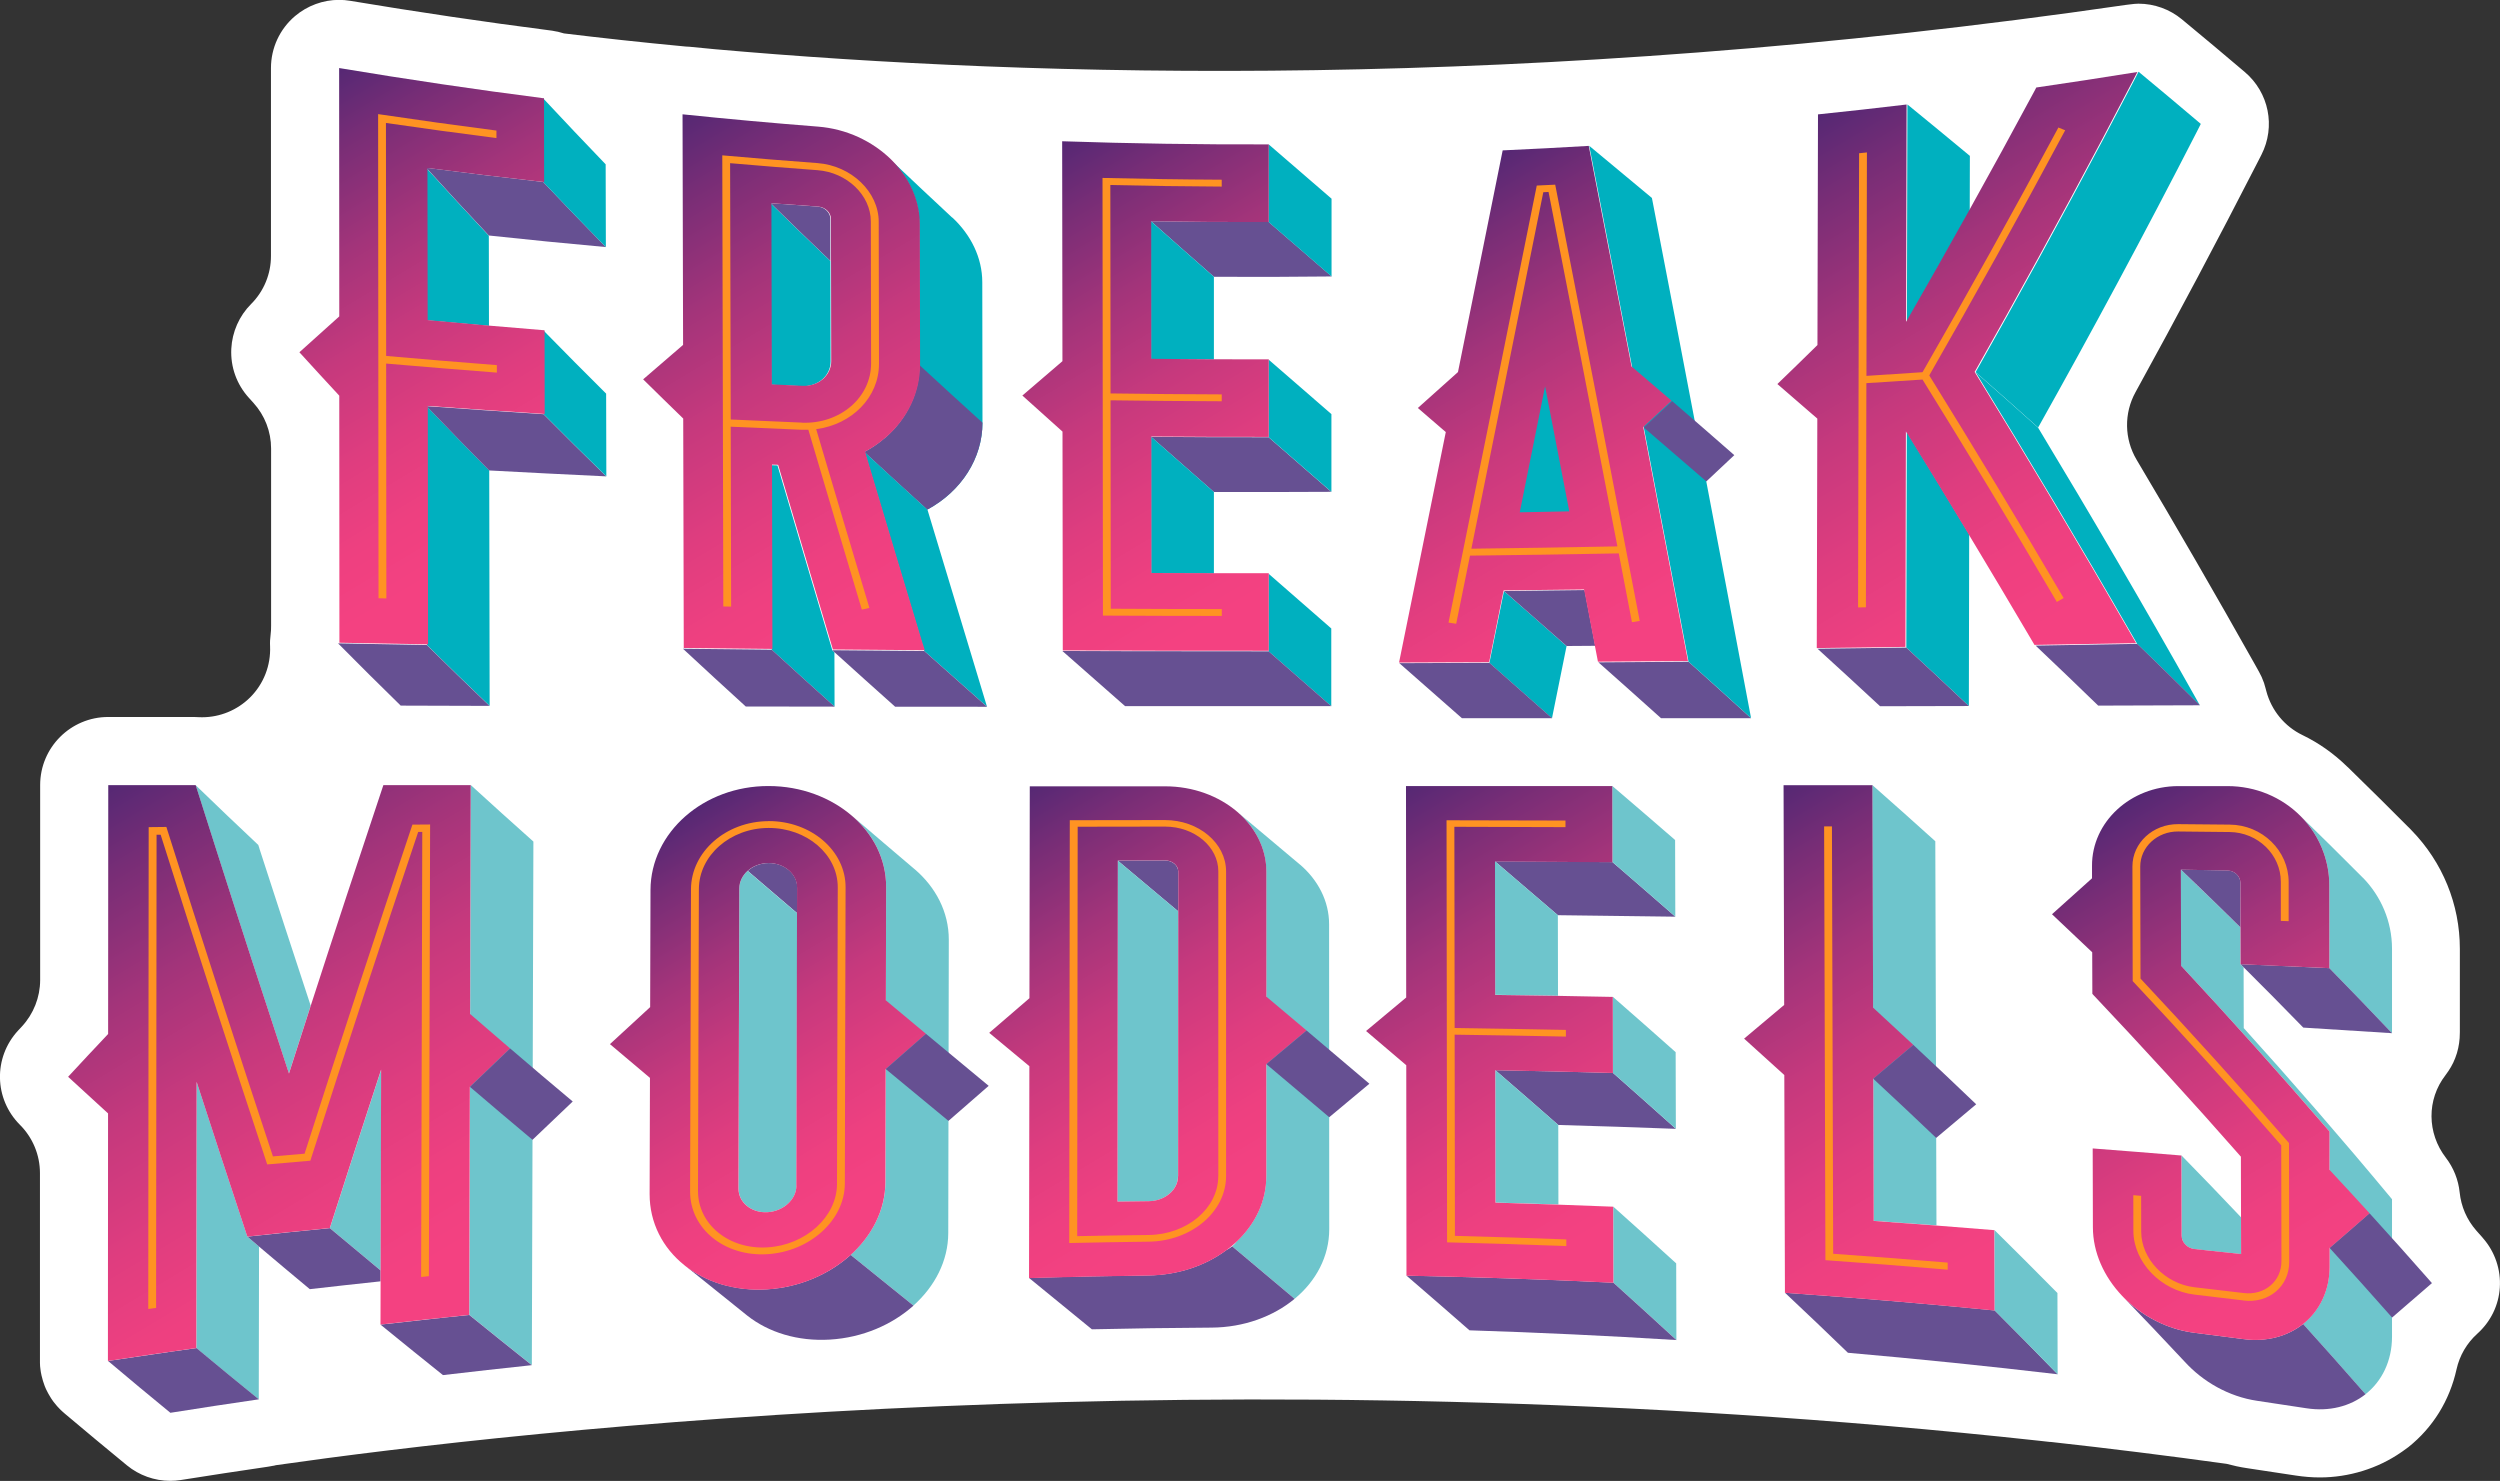 <?xml version="1.0" encoding="UTF-8"?>
<svg xmlns="http://www.w3.org/2000/svg" xmlns:xlink="http://www.w3.org/1999/xlink" viewBox="0 0 367.41 217.64">
  <rect x="0" y="0" width="367.41" height="217.64" fill="#333333" stroke="none"/>
  <defs>
    <style>
      .cls-1 {
        fill: #665092;
      }

      .cls-2 {
        isolation: isolate;
      }

      .cls-3 {
        fill: #d5d5d5;
        mix-blend-mode: multiply;
      }

      .cls-4 {
        fill: #fff;
      }

      .cls-5 {
        fill: #6ec5cc;
      }

      .cls-6 {
        fill: url(#Degradado_sin_nombre_128);
      }

      .cls-7 {
        fill: url(#Degradado_sin_nombre_128-10);
      }

      .cls-8 {
        fill: url(#Degradado_sin_nombre_128-11);
      }

      .cls-9 {
        fill: #00b0bf;
      }

      .cls-10 {
        fill: url(#Degradado_sin_nombre_128-8);
      }

      .cls-11 {
        fill: url(#Degradado_sin_nombre_128-6);
      }

      .cls-12 {
        fill: url(#Degradado_sin_nombre_128-3);
      }

      .cls-13 {
        fill: url(#Degradado_sin_nombre_128-7);
      }

      .cls-14 {
        fill: url(#Degradado_sin_nombre_128-9);
      }

      .cls-15 {
        fill: url(#Degradado_sin_nombre_128-2);
      }

      .cls-16 {
        fill: url(#Degradado_sin_nombre_128-5);
      }

      .cls-17 {
        fill: url(#Degradado_sin_nombre_128-4);
      }

      .cls-18 {
        fill: #ff9322;
      }
    </style>
    <linearGradient id="Degradado_sin_nombre_128" data-name="Degradado sin nombre 128" x1="146.04" y1="118.74" x2="183.8" y2="181.68" gradientUnits="userSpaceOnUse">
      <stop offset="0" stop-color="#552874"/>
      <stop offset=".12" stop-color="#772d76"/>
      <stop offset=".3" stop-color="#a3347a"/>
      <stop offset=".47" stop-color="#c6397d"/>
      <stop offset=".64" stop-color="#df3d7f"/>
      <stop offset=".78" stop-color="#ee4080"/>
      <stop offset=".9" stop-color="#f44181"/>
    </linearGradient>
    <linearGradient id="Degradado_sin_nombre_128-2" data-name="Degradado sin nombre 128" x1="201.93" y1="118.33" x2="242.2" y2="185.45" xlink:href="#Degradado_sin_nombre_128"/>
    <linearGradient id="Degradado_sin_nombre_128-3" data-name="Degradado sin nombre 128" x1="16.82" y1="114.85" x2="65.21" y2="195.5" xlink:href="#Degradado_sin_nombre_128"/>
    <linearGradient id="Degradado_sin_nombre_128-4" data-name="Degradado sin nombre 128" x1="94.94" y1="123.1" x2="130.14" y2="181.76" xlink:href="#Degradado_sin_nombre_128"/>
    <linearGradient id="Degradado_sin_nombre_128-5" data-name="Degradado sin nombre 128" x1="305.22" y1="122.22" x2="345.99" y2="190.17" xlink:href="#Degradado_sin_nombre_128"/>
    <linearGradient id="Degradado_sin_nombre_128-6" data-name="Degradado sin nombre 128" x1="250.54" y1="122.34" x2="292.82" y2="192.8" xlink:href="#Degradado_sin_nombre_128"/>
    <linearGradient id="Degradado_sin_nombre_128-7" data-name="Degradado sin nombre 128" x1="41.3" y1="15.11" x2="82.12" y2="83.15" xlink:href="#Degradado_sin_nombre_128"/>
    <linearGradient id="Degradado_sin_nombre_128-8" data-name="Degradado sin nombre 128" x1="93.08" y1="21.15" x2="137.25" y2="94.77" xlink:href="#Degradado_sin_nombre_128"/>
    <linearGradient id="Degradado_sin_nombre_128-9" data-name="Degradado sin nombre 128" x1="150.69" y1="24" x2="191.76" y2="92.45" xlink:href="#Degradado_sin_nombre_128"/>
    <linearGradient id="Degradado_sin_nombre_128-10" data-name="Degradado sin nombre 128" x1="203.43" y1="32.54" x2="243.75" y2="99.74" xlink:href="#Degradado_sin_nombre_128"/>
    <linearGradient id="Degradado_sin_nombre_128-11" data-name="Degradado sin nombre 128" x1="268.45" y1="16.04" x2="315.11" y2="93.81" xlink:href="#Degradado_sin_nombre_128"/>
  </defs>
  <g class="cls-2">
    <g id="Capa_2" data-name="Capa 2">
      <g id="Capa_1-2" data-name="Capa 1">
        <g>
          <g>
            <path class="cls-4" d="M6.13,202.24s0-.02,0-.04v-.04s0,.07,0,.07Z"/>
            <path class="cls-4" d="M364.93,181.98l-1.01-1.14c-1.38-1.57-2.23-3.53-2.44-5.61-.19-1.84-.89-3.6-2.03-5.09-2.77-3.6-2.83-8.54-.05-12.13l.44-.62.36-.58.35-.66c.04-.11.09-.21.12-.29,0,0,.15-.33.15-.34,0,0,.24-.69.26-.75l.19-.74.13-.72.08-.74s.02-.73.03-.88v-12.26c0-6.52-2.54-12.71-7.07-17.37l-.22-.23c-2.96-2.98-6.02-6-9.05-8.96-.03-.02-.2-.19-.27-.25-1.93-1.88-4.12-3.43-6.52-4.59-2.63-1.27-4.56-3.63-5.31-6.45-.04-.14-.08-.28-.12-.45-.04-.15-.08-.29-.14-.48l-.08-.28c-.08-.24-.18-.48-.29-.73-.02-.05-.04-.1-.06-.15-.08-.18-.19-.4-.34-.67-.04-.08-.09-.16-.13-.24l-.54-.97c-5.7-10.14-11.38-19.97-17.37-30.05-1.81-3.05-1.87-6.82-.16-9.92,6.23-11.32,12.07-22.33,17.86-33.63l.65-1.27c2.11-4.15,1.1-9.14-2.44-12.15-3.01-2.56-6.12-5.16-9.25-7.75-1.79-1.48-4.05-2.3-6.38-2.3-.33,0-.77.04-1.37.12l-.49.06c-87.61,12.77-160.89,10.63-207.27,6.52-1.27-.12-2.55-.24-3.82-.37-.18-.02-.36-.02-.54-.03-6.58-.62-12.56-1.28-17.91-1.93-.29-.09-.57-.17-.87-.24l-.28-.05-.58-.11c-9.88-1.27-19.86-2.75-29.68-4.39-.54-.09-1.09-.14-1.63-.14-2.36,0-4.67.85-6.48,2.38-2.25,1.91-3.54,4.69-3.54,7.65v27.59c.01,2.65-1.04,5.2-2.91,7.07-1.76,1.76-2.79,4.1-2.92,6.59-.13,2.67.79,5.23,2.58,7.2l.67.74c1.67,1.84,2.6,4.23,2.6,6.72v26.04c.01.43-.02.87-.07,1.29-.08.6-.11,1.18-.08,1.72.12,2.81-.94,5.54-2.93,7.52-1.88,1.87-4.42,2.92-7.06,2.92-.16,0-.31,0-.47-.01,0,0-.64-.03-.72-.03h-12.61c-5.51,0-10,4.48-10,10v28.68c-.01,2.52-.97,4.95-2.68,6.8l-.56.6c-3.66,3.96-3.54,10.05.27,13.86,1.88,1.88,2.94,4.43,2.94,7.09v27.47c0,.06,0,.41,0,.44,0,.15.01.3.02.46l.02.19c.02.17.04.34.05.41l.04.28c.03.17.07.35.11.54l.05.18c.04.15.08.3.12.46l.06.2c.05.15.1.3.16.47l.07.2c.06.15.12.3.18.43l.12.24c.06.13.13.26.21.41l.11.19c.08.13.16.26.22.37l.15.24c.09.14.19.28.27.39l.16.2c.1.12.2.25.31.38l.12.14c.12.13.23.25.34.36l.17.17c.1.09.19.18.28.26.06.05.28.24.33.29,2.96,2.5,6.03,5.05,9.12,7.59,1.78,1.46,4.04,2.27,6.34,2.27.52,0,1.05-.04,1.57-.12,4.21-.67,8.47-1.32,12.7-1.94.09-.02.17-.03.25-.04.22-.03.44-.07.66-.12h0s.03,0,.05,0c.1-.02.21-.06.31-.08,36.11-5.17,138.35-16.75,259.15-3.59.51.06,1.01.11,1.52.17.08,0,.15,0,.23.01,8.5.94,17.1,2.01,25.77,3.21,1,.27,2.02.49,3.04.64,2.38.35,4.76.71,7.13,1.08,1.19.18,2.38.28,3.55.28,4.27,0,8.52-1.31,11.96-3.7.07-.05.12-.08.19-.13.09-.06.71-.52.87-.63,3.6-2.88,6.05-6.83,7.07-11.43.45-2.03,1.52-3.86,3.07-5.25,1.95-1.76,3.12-4.15,3.29-6.75.18-2.63-.72-5.28-2.46-7.26Z"/>
          </g>
          <path class="cls-1" d="M173.15,128.08c0,1.95,0,3.9,0,5.85-2.96-2.48-5.92-4.97-8.88-7.45,2.32,0,4.63-.01,6.95-.02,1.06,0,1.93.73,1.93,1.62Z"/>
          <path class="cls-5" d="M173.14,133.93c0,12.99-.01,25.97-.02,38.96,0,1.99-1.93,3.62-4.3,3.65-1.53.02-3.07.04-4.6.06.02-16.71.03-33.41.05-50.12,2.96,2.49,5.92,4.97,8.88,7.45Z"/>
          <path class="cls-5" d="M191.03,127.05s-.05-.04-.07-.06c-3.05-2.57-6.11-5.14-9.16-7.7,1.55,1.32,2.75,2.92,3.48,4.71.53,1.27.82,2.65.82,4.07,0,14.92,0,29.85,0,44.77,0,3.67-1.62,7.02-4.32,9.57-.19.28-.42.53-.7.75,3.06,2.56,6.12,5.13,9.18,7.72,3.15-2.6,5.09-6.22,5.09-10.23,0-14.94-.02-29.87-.02-44.81,0-3.42-1.64-6.53-4.3-8.8Z"/>
          <path class="cls-1" d="M181.08,183.17c-.25.21-.54.39-.85.55-3.05,2.26-7.05,3.66-11.42,3.72-2.78.04-5.56.08-8.33.14-3.08.06-6.17.14-9.25.23,3.08,2.51,6.16,5.03,9.24,7.55,5.86-.13,11.73-.22,17.59-.25,4.76-.03,9.07-1.64,12.2-4.23-3.06-2.59-6.12-5.16-9.18-7.72Z"/>
          <path class="cls-6" d="M192.01,151.44c-1.97-1.66-3.93-3.32-5.9-4.97,0-6.13,0-12.26,0-18.4,0-1.42-.29-2.8-.82-4.07-.73-1.79-1.94-3.39-3.48-4.71-2.7-2.3-6.45-3.73-10.58-3.73-6.63,0-13.26,0-19.89,0-.02,10.38-.03,20.76-.05,31.14-1.97,1.69-3.94,3.38-5.91,5.09,1.97,1.63,3.93,3.27,5.9,4.9-.02,10.38-.03,20.76-.05,31.14,5.86-.17,11.72-.29,17.58-.37,4.37-.06,8.37-1.46,11.42-3.72.27-.19.52-.4.78-.61.27-.22.52-.45.77-.69,2.7-2.56,4.33-5.9,4.32-9.57,0-5.49,0-10.98,0-16.47,1.97-1.65,3.93-3.3,5.9-4.94ZM173.13,172.88c0,1.99-1.93,3.62-4.3,3.65-1.53.02-3.07.04-4.6.06.02-16.71.03-33.41.05-50.12,2.32,0,4.63-.01,6.95-.02,1.06,0,1.93.73,1.93,1.62,0,14.93-.01,29.87-.02,44.8Z"/>
          <path class="cls-1" d="M192.01,151.44c3.08,2.6,6.16,5.21,9.24,7.83-1.97,1.64-3.94,3.28-5.9,4.92-3.08-2.61-6.16-5.21-9.24-7.8,1.97-1.65,3.94-3.3,5.9-4.94Z"/>
          <path class="cls-18" d="M171.22,120.52c-4.67,0-9.33,0-14,.02-.03,20.71-.05,41.42-.08,62.14,3.89-.09,7.78-.15,11.67-.2,6.27-.08,11.37-4.37,11.38-9.63,0-14.93,0-29.85,0-44.78,0-4.16-4.03-7.55-8.98-7.55ZM179.04,172.85c0,4.73-4.59,8.58-10.22,8.65-3.5.04-7.01.1-10.51.17.02-20.05.05-40.11.07-60.17,4.28,0,8.56-.01,12.84-.02,4.32,0,7.83,2.95,7.83,6.58,0,14.93,0,29.85,0,44.78Z"/>
          <path class="cls-1" d="M246.22,134.72c-5.76-.08-11.51-.16-17.27-.22-3.08-2.65-6.16-5.29-9.24-7.91,5.76.03,11.51.06,17.27.11,3.08,2.65,6.16,5.33,9.24,8.02Z"/>
          <path class="cls-5" d="M228.95,134.5c0,3.95.02,7.9.02,11.84-3.08-.05-6.15-.1-9.23-.14-.01-6.54-.02-13.07-.03-19.61,3.08,2.62,6.16,5.26,9.24,7.91Z"/>
          <path class="cls-1" d="M246.3,165.9c-5.76-.22-11.52-.41-17.29-.57-3.08-2.7-6.17-5.39-9.25-8.05,5.76.11,11.53.24,17.29.4,3.08,2.72,6.17,5.46,9.25,8.22Z"/>
          <path class="cls-5" d="M229.01,165.33c0,3.9.02,7.8.02,11.69-3.08-.11-6.16-.2-9.24-.28-.01-6.49-.02-12.97-.03-19.46,3.08,2.66,6.17,5.35,9.25,8.05Z"/>
          <path class="cls-5" d="M236.95,115.51c0,2.63.01,5.26.02,7.89,0,1.1,0,2.19,0,3.29,3.08,2.65,6.16,5.33,9.24,8.02,0-3.75-.02-7.51-.03-11.26-3.08-2.67-6.16-5.32-9.24-7.95Z"/>
          <path class="cls-5" d="M237.02,146.49c0,2.63.01,5.26.02,7.89,0,1.1,0,2.19,0,3.29,3.08,2.72,6.17,5.46,9.25,8.22,0-3.75-.02-7.51-.03-11.26-3.08-2.74-6.17-5.46-9.25-8.15Z"/>
          <path class="cls-5" d="M237.09,177.32c0,2.63.01,5.26.02,7.89,0,1.1,0,2.19,0,3.29,3.09,2.78,6.17,5.59,9.26,8.43,0-3.75-.02-7.51-.03-11.26-3.09-2.81-6.17-5.6-9.26-8.35Z"/>
          <path class="cls-1" d="M237.11,188.51c-7.05-.34-14.1-.61-21.16-.81-3.08-.09-6.17-.16-9.25-.23,3.09,2.66,6.17,5.33,9.26,8.04,10.14.32,20.28.8,30.41,1.43-3.09-2.84-6.17-5.65-9.26-8.43Z"/>
          <path class="cls-15" d="M236.97,126.7c0-3.73-.02-7.46-.02-11.18-10.11,0-20.22,0-30.32,0,.01,10.36.02,20.72.03,31.08-1.97,1.64-3.93,3.28-5.9,4.92,1.97,1.67,3.94,3.35,5.91,5.03.01,10.31.02,20.62.03,30.93,10.14.21,20.28.55,30.41,1.04,0-3.73-.02-7.46-.03-11.18-5.76-.23-11.53-.43-17.3-.59-.01-6.49-.02-12.97-.03-19.46,5.76.11,11.53.24,17.29.4,0-3.73-.02-7.46-.02-11.18-5.76-.12-11.52-.22-17.28-.29-.01-6.54-.02-13.07-.03-19.61,5.76.03,11.51.06,17.27.11Z"/>
          <path class="cls-18" d="M230.07,121.57c0-.33,0-.66,0-.98-5.83-.02-11.65-.03-17.48-.04.03,20.68.05,41.35.08,62.03,5.84.14,11.68.33,17.52.55,0-.33,0-.66,0-.98-5.45-.21-10.91-.38-16.37-.52-.01-9.86-.03-19.71-.04-29.57,5.45.07,10.9.17,16.35.28,0-.33,0-.66,0-.98-5.45-.11-10.9-.2-16.35-.28-.01-9.86-.03-19.71-.04-29.57,5.44.01,10.89.03,16.33.05Z"/>
          <path class="cls-5" d="M38.07,183.2c-.01,7.49-.03,14.97-.04,22.46-3.06-2.48-6.11-4.99-9.17-7.54.02-13.04.03-26.07.05-39.11,2.43,7.5,4.85,14.91,7.28,22.23.06.17.11.34.17.5.57.49,1.14.97,1.71,1.46Z"/>
          <path class="cls-5" d="M38.13,124.7c-.06-.17-.11-.34-.17-.52-3.07-2.89-6.14-5.81-9.21-8.79.06.18.11.35.17.53.89,2.8,1.78,5.58,2.66,8.35,3.63,11.36,7.26,22.52,10.88,33.5,1.07-3.34,2.14-6.66,3.2-9.97-2.51-7.61-5.02-15.31-7.54-23.1Z"/>
          <path class="cls-5" d="M69.19,115.39c0,2.8-.02,5.6-.02,8.39-.07,23.15-.13,46.31-.2,69.46,3.06,2.48,6.13,4.94,9.19,7.38.08-25.65.15-51.29.23-76.94-3.07-2.73-6.13-5.5-9.2-8.3Z"/>
          <path class="cls-5" d="M56.02,157.2c-.02,9.84-.05,19.68-.07,29.52-2.49-2.06-4.98-4.14-7.47-6.23.06-.18.11-.35.17-.53,2.46-7.67,4.91-15.26,7.37-22.76Z"/>
          <path class="cls-1" d="M48.48,180.49c-1.92.19-3.84.38-5.76.58-1.55.16-3.1.32-4.64.49-.57.06-1.14.12-1.72.18.57.49,1.14.97,1.71,1.46,2.49,2.11,4.98,4.2,7.46,6.26,3.47-.4,6.93-.78,10.4-1.15,0-.53,0-1.06,0-1.6-2.49-2.06-4.98-4.14-7.47-6.23Z"/>
          <path class="cls-1" d="M28.87,198.12c-1.27.18-2.55.36-3.82.54-3.06.44-6.11.89-9.17,1.35,3.05,2.58,6.11,5.12,9.16,7.62,4.33-.69,8.66-1.35,13-1.98-3.06-2.48-6.11-4.99-9.17-7.54Z"/>
          <path class="cls-1" d="M68.97,193.25c-1.28.13-2.56.27-3.84.4-3.07.33-6.14.67-9.21,1.02,3.06,2.5,6.12,4.97,9.18,7.42,4.35-.51,8.7-1,13.05-1.46-3.06-2.44-6.13-4.9-9.19-7.38Z"/>
          <path class="cls-12" d="M69.09,149.01c.03-11.21.06-22.41.09-33.62h-12.84c-.06.17-.11.34-.17.51-3.5,10.47-7.01,21.1-10.5,31.9-1.07,3.31-2.14,6.63-3.2,9.97-3.62-10.98-7.25-22.13-10.88-33.5-.89-2.77-1.77-5.56-2.66-8.35-.06-.18-.11-.35-.17-.53h-12.85c0,12.19-.01,24.38-.02,36.57-1.96,2.07-3.92,4.17-5.88,6.29,1.96,1.81,3.92,3.6,5.87,5.38,0,12.13-.01,24.26-.02,36.38,4.33-.66,8.66-1.29,12.99-1.9.02-13.04.03-26.07.05-39.11,2.43,7.5,4.85,14.91,7.28,22.23.06.17.11.34.17.5,4.04-.44,8.08-.85,12.12-1.25.06-.18.11-.35.17-.53,2.46-7.67,4.91-15.26,7.37-22.76-.03,12.49-.06,24.98-.09,37.47,4.35-.5,8.69-.97,13.04-1.42.03-11.17.06-22.34.09-33.5,1.97-1.9,3.94-3.79,5.91-5.66-1.96-1.68-3.92-3.37-5.88-5.07Z"/>
          <path class="cls-1" d="M74.97,154.08c3.06,2.63,6.13,5.23,9.2,7.8-1.97,1.86-3.94,3.74-5.91,5.63-3.07-2.57-6.13-5.16-9.19-7.78,1.97-1.9,3.94-3.79,5.91-5.66Z"/>
          <path class="cls-18" d="M63.04,187.55c-.38.04-.77.08-1.15.12.06-21.8.12-43.61.17-65.41-.2,0-.4,0-.6,0-5.29,15.73-10.58,31.82-15.85,48.32-2.12.18-4.23.37-6.34.55-5.21-15.75-10.42-31.87-15.66-48.45-.2,0-.4,0-.6,0-.02,23.18-.04,46.36-.07,69.54-.38.05-.76.1-1.15.15.02-23.6.04-47.21.06-70.81.87,0,1.73-.02,2.6-.03,5.23,16.56,10.45,32.68,15.66,48.42,1.55-.13,3.1-.27,4.65-.4,5.27-16.51,10.56-32.61,15.85-48.36.87,0,1.74-.01,2.6-.02-.06,22.12-.12,44.24-.18,66.37Z"/>
          <g>
            <path class="cls-1" d="M117.16,130.47c0,1.25,0,2.49,0,3.74-2.42-2.06-4.85-4.14-7.27-6.22.78-.7,1.86-1.14,3.05-1.15,2.34-.02,4.24,1.6,4.23,3.63Z"/>
            <path class="cls-5" d="M117.15,134.21c-.03,13.35-.07,26.7-.1,40.05,0,2.02-1.92,3.76-4.26,3.89-2.35.13-4.25-1.42-4.25-3.46.04-14.7.08-29.4.12-44.11,0-1,.47-1.92,1.21-2.59,2.42,2.09,4.85,4.16,7.27,6.22Z"/>
          </g>
          <path class="cls-5" d="M134.41,127.74s-.02-.01-.02-.02c-3.06-2.6-6.12-5.2-9.18-7.83,1.55,1.34,2.81,2.92,3.68,4.68,0,0,0,0,0,0,.87,1.77,1.34,3.71,1.34,5.75-.03,14.46-.06,28.91-.1,43.37,0,4.09-1.97,7.88-5.12,10.73,3.07,2.49,6.15,4.97,9.23,7.45,3.16-2.82,5.11-6.58,5.12-10.65.03-14.38.06-28.75.08-43.13,0-4.06-1.92-7.71-5.03-10.36Z"/>
          <path class="cls-1" d="M125.01,184.43c-3.15,2.83-7.48,4.75-12.25,5.05-2.39.15-4.67-.12-6.74-.74-2.01-.61-3.82-1.54-5.35-2.75,2.95,2.39,5.91,4.76,8.87,7.13.09.07.17.14.26.21,3.13,2.48,7.43,3.83,12.19,3.54,4.78-.29,9.11-2.18,12.26-4.99-3.08-2.48-6.15-4.97-9.23-7.45Z"/>
          <path class="cls-17" d="M136.08,151.93c-1.96-1.63-3.93-3.27-5.89-4.91.01-5.56.02-11.12.04-16.69,0-2.04-.48-3.98-1.34-5.75,0,0,0,0,0,0-.87-1.76-2.13-3.35-3.68-4.68-3.13-2.69-7.47-4.38-12.25-4.38-9.55-.03-17.33,6.82-17.36,15.27-.02,5.74-.03,11.48-.05,17.22-1.97,1.8-3.94,3.61-5.91,5.44,1.96,1.66,3.92,3.31,5.88,4.96-.02,5.69-.03,11.37-.05,17.06-.01,4.24,1.94,7.95,5.11,10.47.03.02.06.05.08.07,1.53,1.21,3.35,2.14,5.35,2.75,2.07.62,4.35.89,6.74.74,4.77-.3,9.1-2.22,12.25-5.05,3.16-2.85,5.11-6.64,5.12-10.73.01-5.53.02-11.06.04-16.59,1.97-1.74,3.94-3.46,5.91-5.18ZM117.04,174.26c0,2.02-1.92,3.76-4.26,3.89-2.35.13-4.25-1.42-4.25-3.46.04-14.7.08-29.4.12-44.11,0-1,.47-1.92,1.21-2.59.78-.7,1.86-1.14,3.05-1.15,2.34-.02,4.24,1.6,4.23,3.63-.04,14.6-.08,29.19-.11,43.79Z"/>
          <path class="cls-1" d="M136.08,151.93c3.07,2.56,6.15,5.1,9.22,7.65-1.97,1.71-3.94,3.43-5.91,5.15-3.07-2.53-6.15-5.07-9.22-7.62,1.97-1.74,3.94-3.46,5.91-5.18Z"/>
          <path class="cls-18" d="M112.94,120.68c-6.26.02-11.37,4.51-11.39,10.01-.04,14.8-.09,29.6-.13,44.4-.02,5.5,5.07,9.61,11.34,9.23,6.27-.38,11.39-5.01,11.4-10.38.04-14.52.07-29.03.11-43.55.01-5.37-5.07-9.74-11.33-9.72ZM123.01,173.99c-.01,4.83-4.61,9-10.24,9.33-5.63.34-10.2-3.36-10.19-8.3.04-14.78.08-29.57.13-44.35.01-4.94,4.6-8.97,10.23-8.99,5.63-.02,10.19,3.89,10.18,8.73-.04,14.53-.07,29.05-.11,43.58Z"/>
          <path class="cls-5" d="M351.54,176.23c0,6.74,0,13.48,0,20.22,0,3.56-1.49,6.56-3.9,8.45-3.06-3.5-6.12-6.94-9.18-10.33,2.41-1.92,3.9-4.9,3.9-8.4,0-6.63-.01-13.26-.02-19.89-.07-.08-.13-.16-.2-.23-7.19-8.35-14.4-16.38-21.61-24.13-.01-4.71-.02-9.41-.03-14.12.05.05.1.09.15.14,2.87,2.75,5.74,5.54,8.61,8.36,0,1.8,0,3.6,0,5.4.16.16.31.31.47.47,0,2.97.01,5.95.02,8.92,7.21,7.98,14.4,16.26,21.58,24.9.07.08.13.16.2.24Z"/>
          <path class="cls-1" d="M329.26,129.75c0,2.18,0,4.37.01,6.55-.32-.32-.65-.64-.97-.95-.13-.13-.27-.27-.42-.42-.23-.22-.45-.44-.68-.66-.31-.3-.63-.62-.97-.95-1.93-1.9-4.26-4.15-5.26-5.08-.04-.04-.08-.08-.12-.12-.07-.07-.14-.13-.19-.18-.05-.05-.1-.09-.15-.14,2.29.04,4.58.09,6.87.13,1.04.02,1.88.84,1.88,1.82Z"/>
          <path class="cls-1" d="M338.47,194.58c-2.27,1.8-5.35,2.66-8.73,2.22-2.41-.32-4.81-.63-7.22-.93-1.71-.21-3.35-.69-4.88-1.37-2.09-.93-3.98-2.24-5.54-3.83,2.99,3.1,5.97,6.24,8.96,9.44,2.71,2.97,6.49,5.14,10.66,5.76,2.4.36,4.81.72,7.21,1.09,3.38.53,6.46-.28,8.72-2.06-3.06-3.5-6.12-6.94-9.18-10.33Z"/>
          <path class="cls-5" d="M347.27,129.01s-.08-.08-.12-.12c-3.03-3.05-6.07-6.05-9.1-9,1.52,1.51,2.72,3.36,3.44,5.42.53,1.5.83,3.1.83,4.76,0,4.07,0,8.14.01,12.22,3.07,3.13,6.14,6.32,9.21,9.56,0-4.14,0-8.28,0-12.42,0-4.02-1.63-7.72-4.26-10.42Z"/>
          <path class="cls-1" d="M351.53,151.84c-4.34-.28-8.69-.56-13.03-.82-2.92-3-5.83-5.95-8.75-8.85-.16-.16-.31-.31-.47-.47,4.35.18,8.7.38,13.05.58,3.07,3.13,6.14,6.32,9.21,9.56Z"/>
          <path class="cls-1" d="M326.23,133.32c-1.75-1.71-3.5-3.4-5.26-5.08,1,.94,3.32,3.18,5.26,5.08Z"/>
          <path class="cls-5" d="M320.6,169.82c0,2.89.01,5.78.02,8.67,0,1.04,0,2.08,0,3.13,0,.97.84,1.84,1.87,1.95,2.29.24,4.58.49,6.87.74,0-1.65,0-3.3,0-4.95,0-.15,0-.3,0-.45-2.91-3.08-5.83-6.11-8.75-9.09Z"/>
          <path class="cls-1" d="M348.23,178.3c3.06,3.36,6.12,6.79,9.18,10.27-1.95,1.7-3.91,3.39-5.86,5.06-3.06-3.47-6.12-6.88-9.18-10.23,1.96-1.68,3.91-3.38,5.87-5.1Z"/>
          <path class="cls-16" d="M348.23,178.3c-1.96-2.15-3.92-4.28-5.88-6.38t0,0c0-1.88,0-3.76,0-5.63-.07-.08-.13-.16-.2-.23-7.19-8.35-14.4-16.38-21.61-24.13-.01-4.71-.02-9.41-.03-14.12,2.29.04,4.58.09,6.87.13,1.04.02,1.88.84,1.88,1.82,0,3.99.01,7.97.02,11.95,4.35.18,8.7.38,13.05.58,0-4.07,0-8.14-.01-12.22,0-1.66-.3-3.27-.83-4.76-.72-2.06-1.92-3.91-3.44-5.42-2.72-2.71-6.51-4.36-10.69-4.36h-7.25c-7,.02-12.68,5.27-12.66,11.7,0,.62,0,1.24,0,1.85-1.96,1.77-3.92,3.53-5.88,5.28,1.97,1.85,3.94,3.71,5.91,5.59,0,2.04.01,4.07.02,6.11.06.07.13.14.19.21,7.22,7.64,14.44,15.52,21.64,23.72,0,4.77.02,9.54.03,14.31-2.29-.25-4.58-.5-6.87-.74-1.03-.11-1.86-.98-1.87-1.95,0-3.93-.02-7.86-.03-11.79-4.35-.36-8.69-.71-13.04-1.04.01,3.86.02,7.71.03,11.57,0,3.73,1.64,7.28,4.26,10.06.09.09.17.18.26.27,1.55,1.58,3.44,2.89,5.54,3.83,1.53.68,3.17,1.15,4.88,1.37,2.41.3,4.82.61,7.22.93,3.38.45,6.46-.42,8.73-2.22,2.41-1.92,3.9-4.9,3.9-8.4,0-.93,0-1.85,0-2.78,0,0,0,0,0,0,1.96-1.68,3.91-3.38,5.87-5.1Z"/>
          <path class="cls-18" d="M329.73,191.12c-2.41-.29-4.82-.58-7.22-.86-4.94-.59-8.96-4.76-8.98-9.35,0-1.75,0-3.51-.01-5.26.38.03.77.07,1.15.1,0,1.76,0,3.52.01,5.27.01,4.01,3.52,7.65,7.82,8.16,2.41.28,4.82.56,7.23.85,3.07.38,5.57-1.72,5.56-4.69,0-5.67-.02-11.34-.03-17.02-7.26-8.35-14.54-16.37-21.83-24.13-.01-5.62-.03-11.24-.04-16.86,0-3.45,3.01-6.24,6.73-6.21,2.52.02,5.03.04,7.55.07,4.78.03,8.68,3.82,8.68,8.44,0,1.92,0,3.84,0,5.75-.38-.01-.77-.03-1.15-.04,0-1.91,0-3.83,0-5.74,0-4-3.38-7.28-7.53-7.32-2.52-.03-5.03-.05-7.55-.08-3.08-.03-5.58,2.28-5.58,5.15.01,5.49.03,10.98.04,16.47,7.28,7.77,14.56,15.81,21.82,24.17,0,5.83.02,11.65.03,17.48,0,3.59-3,6.12-6.71,5.66Z"/>
          <path class="cls-3" d="M301.63,201.18s0,0,0,0h0s0,0,0,0h0Z"/>
          <path class="cls-5" d="M275.18,115.39c0,2.72.02,5.44.02,8.16.05,18.62.11,37.25.17,55.87,3.08.21,6.15.44,9.22.67-.06-18.82-.11-37.64-.17-56.46-3.08-2.78-6.16-5.53-9.25-8.25Z"/>
          <path class="cls-1" d="M293.16,192.59c-7.2-.71-14.4-1.34-21.6-1.91-3.08-.24-6.15-.47-9.23-.69,3.09,2.9,6.17,5.84,9.25,8.82,10.28.9,20.56,1.95,30.82,3.16-3.08-3.18-6.16-6.3-9.24-9.38Z"/>
          <path class="cls-11" d="M275.37,179.43c-.02-6.97-.04-13.94-.06-20.9,0,0,0,0,0,0,1.96-1.65,3.92-3.3,5.88-4.97-1.97-1.84-3.94-3.66-5.91-5.47,0,0,0,0,0,0-.03-10.9-.06-21.8-.1-32.69h-13.06c.03,10.76.06,21.53.09,32.29-1.96,1.66-3.92,3.31-5.89,4.95,1.97,1.77,3.94,3.55,5.91,5.35.03,10.67.06,21.34.09,32.01,10.29.72,20.57,1.59,30.83,2.6-.01-3.94-.02-7.87-.03-11.81-5.92-.49-11.84-.94-17.76-1.36ZM262.89,116.07h0s0,0,0,0h0ZM292.39,191.83s0,0,0,0h0s0,0,0,0h0Z"/>
          <path class="cls-1" d="M281.19,153.56c3.08,2.87,6.16,5.78,9.24,8.73-1.96,1.66-3.92,3.3-5.88,4.94-3.08-2.94-6.16-5.84-9.25-8.7,1.96-1.65,3.92-3.3,5.88-4.97Z"/>
          <path class="cls-18" d="M286.26,186.6c-5.99-.51-11.99-.98-17.99-1.4-.06-21.25-.12-42.5-.19-63.75.38,0,.77,0,1.15,0,.06,20.94.12,41.88.18,62.81,5.61.4,11.23.83,16.83,1.3,0,.34,0,.69,0,1.03Z"/>
          <path class="cls-5" d="M293.13,180.79c0,2.78.02,5.56.02,8.34,0,1.16,0,2.32.01,3.47,3.08,3.08,6.16,6.21,9.24,9.38-.01-3.98-.02-7.97-.03-11.95-3.08-3.12-6.16-6.2-9.24-9.24Z"/>
          <g>
            <g>
              <path class="cls-9" d="M71.9,69.14c.02,11.53.04,23.07.06,34.6-3.08-2.94-6.15-5.92-9.22-8.95-.01-11.7-.03-23.4-.04-35.1,3.07,3.2,6.14,6.35,9.21,9.45Z"/>
              <path class="cls-1" d="M89.11,70.01c-5.74-.27-11.48-.56-17.22-.87-3.07-3.1-6.14-6.25-9.21-9.45,5.73.42,11.47.81,17.2,1.18,3.07,3.09,6.15,6.14,9.22,9.14Z"/>
              <path class="cls-9" d="M71.84,34.62c0,4.42.01,8.85.02,13.27-3.06-.27-6.13-.54-9.19-.83,0-7.46-.02-14.92-.03-22.38,3.06,3.37,6.13,6.69,9.19,9.95Z"/>
              <path class="cls-1" d="M89.04,36.31c-5.74-.52-11.47-1.08-17.2-1.7-3.07-3.26-6.13-6.57-9.19-9.95,5.72.75,11.45,1.44,17.18,2.08,3.07,3.24,6.14,6.43,9.22,9.57Z"/>
              <path class="cls-9" d="M79.8,14.43c0,2.9.01,5.8.02,8.69,0,1.21,0,2.41,0,3.62,3.07,3.24,6.14,6.43,9.22,9.57,0-4.05-.02-8.11-.03-12.16-3.07-3.19-6.14-6.43-9.21-9.72Z"/>
              <path class="cls-9" d="M79.87,48.56c0,2.9.01,5.8.02,8.69,0,1.21,0,2.42,0,3.62,3.07,3.09,6.15,6.14,9.22,9.14,0-4.05-.02-8.11-.03-12.16-3.07-3.05-6.15-6.15-9.22-9.29Z"/>
              <path class="cls-1" d="M62.73,94.79c-1.28-.02-2.56-.04-3.84-.07-3.07-.05-6.14-.11-9.21-.17,3.07,3.1,6.14,6.15,9.21,9.15,4.35.01,8.7.03,13.05.04-3.08-2.94-6.15-5.92-9.22-8.95Z"/>
              <path class="cls-13" d="M79.97,26.75c0-4.1-.02-8.2-.02-12.3-10.06-1.29-20.1-2.78-30.11-4.45,0,12.17.01,24.33.02,36.5-1.95,1.74-3.9,3.49-5.86,5.27,1.95,2.15,3.91,4.27,5.86,6.38,0,12.1.01,24.21.02,36.31,4.34.08,8.68.16,13.03.24-.01-11.68-.03-23.36-.04-35.04,5.72.42,11.45.81,17.18,1.18,0-4.1-.02-8.2-.02-12.3-5.73-.46-11.45-.96-17.18-1.5,0-7.45-.02-14.9-.03-22.35,5.71.74,11.44,1.43,17.16,2.07Z"/>
              <path class="cls-18" d="M72.96,20.29c0-.37,0-.73,0-1.1-5.8-.75-11.6-1.56-17.39-2.42.02,23.72.04,47.44.06,71.15.38.01.77.02,1.15.03-.01-11.51-.02-23.02-.03-34.52,5.42.47,10.84.91,16.27,1.33,0-.37,0-.73,0-1.1-5.43-.42-10.85-.87-16.27-1.35-.01-11.41-.02-22.83-.03-34.24,5.41.79,10.82,1.53,16.24,2.22Z"/>
            </g>
            <g>
              <path class="cls-9" d="M122.63,95.85c0,2.67.01,5.33.02,8-3.08-2.76-6.15-5.55-9.23-8.36-.02-9.04-.04-18.08-.06-27.12.3.01.6.02.9.03,2.64,8.96,5.28,17.84,7.91,26.66.05.17.1.34.15.51.11.1.21.19.32.29Z"/>
              <path class="cls-9" d="M145.06,103.87c-3.07-2.72-6.15-5.45-9.23-8.2-.09-.29-.18-.57-.26-.86-2.84-9.4-5.67-18.85-8.51-28.38,3.08,2.85,6.16,5.66,9.24,8.46,2.84,9.43,5.67,18.8,8.5,28.13.09.29.18.57.26.86Z"/>
              <g>
                <path class="cls-9" d="M122.04,38.35c.01,4.93.02,9.85.03,14.78,0,2.1-1.89,3.72-4.22,3.62-1.51-.07-3.02-.14-4.52-.21-.02-8.89-.04-17.77-.06-26.66,2.92,2.86,5.85,5.69,8.77,8.48Z"/>
                <path class="cls-1" d="M122.03,32.17c0,2.06,0,4.12.01,6.18-2.92-2.79-5.85-5.62-8.77-8.48,2.29.17,4.59.34,6.89.49,1.03.07,1.87.88,1.87,1.8Z"/>
              </g>
              <path class="cls-9" d="M139.94,31.98c-2.97-2.76-5.95-5.56-8.92-8.38,1.43,1.44,2.55,3.12,3.25,4.94.53,1.39.83,2.87.83,4.38.01,6.91.03,13.83.04,20.74,0,4.04-1.81,7.83-4.92,10.57-.11.11-.22.2-.34.28-.85.73-1.8,1.36-2.82,1.91,3.08,2.85,6.16,5.66,9.24,8.46,5.01-2.71,8.09-7.55,8.09-12.77-.01-6.87-.02-13.75-.03-20.62,0-3.64-1.69-6.99-4.4-9.52Z"/>
              <path class="cls-1" d="M145.06,103.87c-4.5,0-9.01,0-13.51-.01-2.97-2.65-5.94-5.32-8.91-8.01-.11-.1-.21-.19-.32-.29,4.5.04,9.01.07,13.51.11,3.08,2.75,6.15,5.48,9.23,8.2Z"/>
              <path class="cls-1" d="M122.65,103.85c-4.35,0-8.7-.01-13.05-.02-3.08-2.8-6.15-5.63-9.23-8.49,4.35.05,8.7.1,13.05.14,3.08,2.81,6.15,5.6,9.23,8.36Z"/>
              <path class="cls-1" d="M135.14,53.67c0,4.04-1.81,7.83-4.92,10.57-.11.11-.22.2-.34.28-.85.73-1.8,1.36-2.82,1.91,3.08,2.85,6.16,5.66,9.24,8.46,5.01-2.71,8.09-7.55,8.09-12.77-3.08-2.79-6.16-5.61-9.24-8.45Z"/>
              <path class="cls-10" d="M135.64,94.72c-2.83-9.38-5.67-18.83-8.5-28.34,1.03-.54,1.97-1.18,2.82-1.91.12-.08.23-.18.34-.28,3.11-2.74,4.92-6.53,4.92-10.56-.01-6.91-.03-13.81-.04-20.72,0-1.51-.3-2.99-.83-4.38-.69-1.82-1.81-3.49-3.24-4.94-.06-.06-.12-.12-.18-.18-2.72-2.65-6.51-4.47-10.7-4.8-6.64-.52-13.28-1.12-19.92-1.81.03,11.3.05,22.59.08,33.89-1.96,1.68-3.91,3.36-5.87,5.06,1.96,1.94,3.93,3.85,5.89,5.76.03,11.24.05,22.48.08,33.72,4.34.05,8.69.1,13.03.14-.02-9.03-.04-18.06-.06-27.09.3.01.6.02.9.03,2.64,8.94,5.27,17.82,7.9,26.63.05.17.1.34.15.51,4.5.04,9,.08,13.5.11-.09-.29-.17-.57-.26-.86ZM122.16,53.09c0,2.09-1.89,3.72-4.21,3.61-1.51-.07-3.01-.14-4.52-.21-.02-8.87-.04-17.75-.06-26.62,2.29.17,4.58.34,6.88.49,1.03.07,1.87.88,1.87,1.8.02,6.98.03,13.95.04,20.93Z"/>
              <path class="cls-18" d="M129.18,53.44c-.01-6.95-.03-13.89-.04-20.84,0-4.42-4.05-8.26-9-8.63-4.67-.34-9.33-.73-13.99-1.14.05,22.1.1,44.2.15,66.3.38,0,.77.01,1.15.02-.02-8.81-.04-17.63-.06-26.44,3.49.16,6.98.31,10.47.45.32.01.63,0,.94,0,2.62,8.87,5.24,17.68,7.86,26.43.37-.08.74-.17,1.11-.25-2.61-8.7-5.21-17.45-7.82-26.27,5.25-.69,9.24-4.68,9.23-9.61ZM117.86,62.11c-3.49-.14-6.98-.3-10.47-.46-.03-12.56-.06-25.11-.09-37.67,4.28.37,8.56.72,12.84,1.03,4.32.32,7.84,3.67,7.84,7.53.01,6.95.03,13.9.04,20.86.01,5.01-4.55,8.94-10.16,8.72Z"/>
            </g>
            <g>
              <path class="cls-1" d="M195.69,40.63c-5.76.07-11.53.08-17.29.05-3.08-2.7-6.16-5.42-9.24-8.16,5.77.09,11.53.13,17.3.11,3.08,2.68,6.16,5.34,9.24,7.99Z"/>
              <path class="cls-9" d="M178.4,40.68c0,4.05,0,8.1,0,12.15-3.08-.01-6.16-.04-9.23-.07,0-6.75,0-13.49-.01-20.24,3.08,2.74,6.16,5.45,9.24,8.16Z"/>
              <path class="cls-1" d="M195.67,72.28c-5.76.03-11.51.04-17.27.03-3.08-2.69-6.15-5.4-9.23-8.11,5.76.05,11.52.07,17.27.06,3.08,2.68,6.15,5.35,9.22,8.03Z"/>
              <path class="cls-9" d="M178.4,72.31c0,4,0,8,0,11.99-3.07,0-6.15-.01-9.22-.03,0-6.69,0-13.39-.01-20.08,3.08,2.72,6.16,5.42,9.23,8.11Z"/>
              <path class="cls-9" d="M186.45,21.22c0,2.69,0,5.37,0,8.06,0,1.12,0,2.24,0,3.36,3.08,2.68,6.16,5.34,9.24,7.99,0-3.81,0-7.62,0-11.43-3.08-2.65-6.16-5.31-9.24-7.98Z"/>
              <path class="cls-9" d="M186.45,52.84c0,2.69,0,5.37,0,8.06,0,1.12,0,2.24,0,3.36,3.08,2.68,6.15,5.35,9.22,8.03,0-3.81,0-7.62,0-11.43-3.07-2.66-6.15-5.33-9.23-8.01Z"/>
              <path class="cls-9" d="M186.44,84.31c0,2.69,0,5.37,0,8.06,0,1.12,0,2.24,0,3.36,3.07,2.69,6.14,5.37,9.21,8.06,0-3.81,0-7.62,0-11.43-3.07-2.68-6.14-5.36-9.22-8.05Z"/>
              <path class="cls-1" d="M186.44,95.72c-7.03,0-14.06,0-21.09-.02-3.07,0-6.14-.02-9.22-.03,3.07,2.71,6.15,5.41,9.22,8.11,10.1,0,20.2,0,30.3,0-3.07-2.69-6.14-5.37-9.21-8.06Z"/>
              <path class="cls-14" d="M186.46,32.62c0-3.8,0-7.6,0-11.4-10.12.03-20.25-.12-30.36-.46.01,10.77.03,21.54.04,32.32-1.96,1.68-3.92,3.37-5.89,5.05,1.97,1.77,3.93,3.54,5.9,5.3.01,10.72.02,21.44.04,32.16,10.09.04,20.18.06,30.27.05,0-3.8,0-7.6,0-11.4-5.75,0-11.49,0-17.24-.03,0-6.69,0-13.37-.01-20.06,5.75.05,11.5.07,17.25.06,0-3.8,0-7.6,0-11.4-5.75.01-11.51-.01-17.26-.08,0-6.74,0-13.47-.01-20.21,5.76.09,11.52.13,17.28.11Z"/>
              <path class="cls-18" d="M179.55,27.42c0-.34,0-.67,0-1.01-5.84-.03-11.68-.12-17.52-.26.02,21.44.04,42.88.06,64.32,5.82.03,11.65.05,17.47.05,0-.34,0-.67,0-1.01-5.44,0-10.88-.02-16.32-.05,0-10.21-.02-20.42-.03-30.63,5.45.08,10.89.12,16.34.14,0-.34,0-.67,0-1.01-5.45-.02-10.9-.06-16.34-.14,0-10.21-.02-20.42-.03-30.63,5.45.13,10.91.2,16.36.23Z"/>
            </g>
            <g>
              <path class="cls-9" d="M230.23,94.94c-.68,3.35-1.35,6.7-2.03,10.05-.04.19-.07.38-.11.57-3.07-2.72-6.13-5.43-9.2-8.13.04-.19.07-.38.11-.56.68-3.33,1.35-6.66,2.03-10,3.07,2.68,6.14,5.37,9.2,8.08Z"/>
              <path class="cls-1" d="M234.43,94.91c-1.4.01-2.8.02-4.2.03-3.07-2.71-6.13-5.4-9.2-8.08,3.95-.04,7.89-.09,11.84-.14.52,2.73,1.04,5.46,1.57,8.19Z"/>
              <path class="cls-1" d="M218.9,97.42c-.8,0-1.6,0-2.4,0-3.62.01-7.23.03-10.85.04,3.07,2.69,6.14,5.38,9.2,8.09h13.25c-3.07-2.72-6.13-5.43-9.2-8.13Z"/>
              <path class="cls-1" d="M248.15,97.25c-1.87.01-3.75.03-5.62.04-2.54.02-5.08.03-7.62.05,3.07,2.72,6.13,5.45,9.2,8.21h13.24c-3.06-2.79-6.13-5.56-9.19-8.3Z"/>
              <path class="cls-9" d="M257.19,104.73c-4.77-25.37-9.53-50.36-14.31-75.08-.04-.19-.08-.38-.11-.56-3.07-2.56-6.14-5.11-9.21-7.66.04.19.08.37.11.56.49,2.51.98,5.03,1.47,7.55,4.3,22.09,8.58,44.36,12.86,66.89.05.27.1.54.15.81,3.07,2.74,6.13,5.51,9.19,8.3-.05-.27-.1-.54-.15-.82Z"/>
              <path class="cls-7" d="M241.5,62.77c1.39-1.29,2.77-2.58,4.16-3.88-1.96-1.68-3.92-3.36-5.88-5.03,0,0,0,0,0,0-2.09-10.85-4.19-21.66-6.29-32.42-4.22.25-8.43.47-12.65.66-2.19,10.9-4.38,21.76-6.57,32.58-1.97,1.77-3.93,3.53-5.9,5.28,1.37,1.18,2.74,2.36,4.11,3.54-2.29,11.32-4.58,22.61-6.87,33.87,4.41-.01,8.82-.03,13.24-.05.71-3.51,1.42-7.03,2.13-10.55,3.94-.04,7.88-.09,11.82-.14.68,3.53,1.36,7.07,2.04,10.61,4.41-.03,8.82-.06,13.23-.09-2.19-11.53-4.38-22.98-6.57-34.38Z"/>
              <path class="cls-18" d="M239.84,91.44c.38-.06.76-.13,1.14-.19-4.13-21.56-8.27-42.91-12.42-64.11-.9.05-1.81.09-2.71.13-4.33,21.58-8.66,42.96-12.97,64.23.38.06.76.11,1.13.17.68-3.33,1.35-6.67,2.03-10.01,7.29-.08,14.57-.19,21.86-.33.65,3.37,1.3,6.74,1.94,10.11ZM216.24,80.64c3.52-17.36,7.04-34.81,10.57-52.39.26-.01.51-.02.77-.04,3.38,17.26,6.75,34.61,10.12,52.09-7.15.14-14.3.25-21.46.34Z"/>
              <path class="cls-1" d="M241.57,62.82c3.07,2.63,6.13,5.27,9.2,7.93,1.37-1.28,2.74-2.57,4.11-3.86-3.05-2.67-6.09-5.32-9.14-7.95-1.39,1.3-2.78,2.6-4.17,3.89Z"/>
              <path class="cls-9" d="M230.63,75.15c-2.43.05-4.85.1-7.28.14,1.24-6.15,2.48-12.32,3.72-18.51,1.19,6.11,2.37,12.23,3.56,18.37Z"/>
            </g>
            <g>
              <path class="cls-9" d="M289.4,78.5c-.02,8.42-.03,16.84-.05,25.26-3.07-2.9-6.13-5.76-9.19-8.58.02-10.57.04-21.14.07-31.7,3.06,4.95,6.12,9.96,9.17,15.03Z"/>
              <path class="cls-9" d="M323.3,103.66c-3.07-3.06-6.14-6.07-9.21-9.03-.21-.37-.42-.74-.64-1.11-7.72-13.41-15.42-26.3-23.11-38.82,3.06,2.68,6.12,5.4,9.18,8.14,7.7,12.75,15.41,25.93,23.14,39.68.21.38.42.76.64,1.14Z"/>
              <path class="cls-9" d="M280.32,15.34c0,2.87-.01,5.74-.02,8.61-.02,7.79-.03,15.58-.05,23.38,3.08-5.37,6.15-10.8,9.23-16.33,0-2.7.01-5.4.02-8.09-3.06-2.54-6.12-5.06-9.18-7.56Z"/>
              <path class="cls-9" d="M314.29,10.54c-.21.41-.42.82-.63,1.23-1.5,2.88-3,5.74-4.5,8.58-6.26,11.83-12.53,23.25-18.81,34.34,3.06,2.68,6.12,5.4,9.18,8.14,7.78-13.88,15.55-28.29,23.28-43.38.21-.41.42-.83.63-1.24-3.05-2.59-6.1-5.14-9.15-7.67Z"/>
              <path class="cls-1" d="M314.1,94.62c-3.63.07-7.26.13-10.89.19-1.35.02-2.7.05-4.05.07,3.07,2.9,6.13,5.84,9.2,8.82,4.98-.02,9.97-.03,14.95-.05-3.07-3.06-6.14-6.07-9.21-9.03Z"/>
              <path class="cls-1" d="M280.16,95.17c-1.28.02-2.56.03-3.84.05-3.07.04-6.14.08-9.21.12,3.06,2.79,6.13,5.6,9.19,8.45,4.35,0,8.7-.02,13.05-.03-3.07-2.9-6.13-5.76-9.19-8.58Z"/>
              <path class="cls-8" d="M290.21,54.65c6.28-11.08,12.54-22.48,18.79-34.29,1.5-2.83,3-5.69,4.49-8.56.21-.41.42-.82.63-1.22-4.95.8-9.9,1.56-14.86,2.28-.07.14-.14.28-.21.41-3.23,6.01-6.46,11.92-9.7,17.73-3.07,5.51-6.14,10.95-9.22,16.3.02-10.65.04-21.29.07-31.94-4.34.52-8.68,1-13.02,1.45-.03,11.3-.05,22.6-.08,33.9-1.96,1.93-3.93,3.84-5.89,5.73,1.96,1.69,3.91,3.38,5.87,5.08-.03,11.24-.05,22.48-.08,33.72,4.34-.05,8.69-.11,13.03-.17.02-10.55.04-21.11.07-31.66,3.05,4.95,6.11,9.94,9.16,15.01,3.17,5.26,6.34,10.59,9.52,15.99.07.12.15.25.22.37,4.98-.08,9.95-.17,14.93-.26-.21-.37-.42-.74-.64-1.11-7.71-13.39-15.4-26.26-23.09-38.76Z"/>
              <path class="cls-18" d="M303.51,19.15c-.33-.14-.67-.27-1-.41-6.64,12.4-13.3,24.35-19.97,35.96-2.75.19-5.5.37-8.24.54.02-10.95.05-21.89.07-32.84-.38.04-.77.08-1.15.12-.05,22.25-.1,44.5-.15,66.75.38,0,.77-.02,1.15-.02.02-10.98.05-21.96.07-32.94,2.75-.17,5.5-.35,8.25-.53,6.58,10.61,13.16,21.47,19.74,32.68.33-.19.67-.38,1-.57-6.59-11.22-13.17-22.1-19.75-32.72,6.67-11.63,13.34-23.61,19.98-36.03Z"/>
            </g>
          </g>
        </g>
      </g>
    </g>
  </g>
</svg>